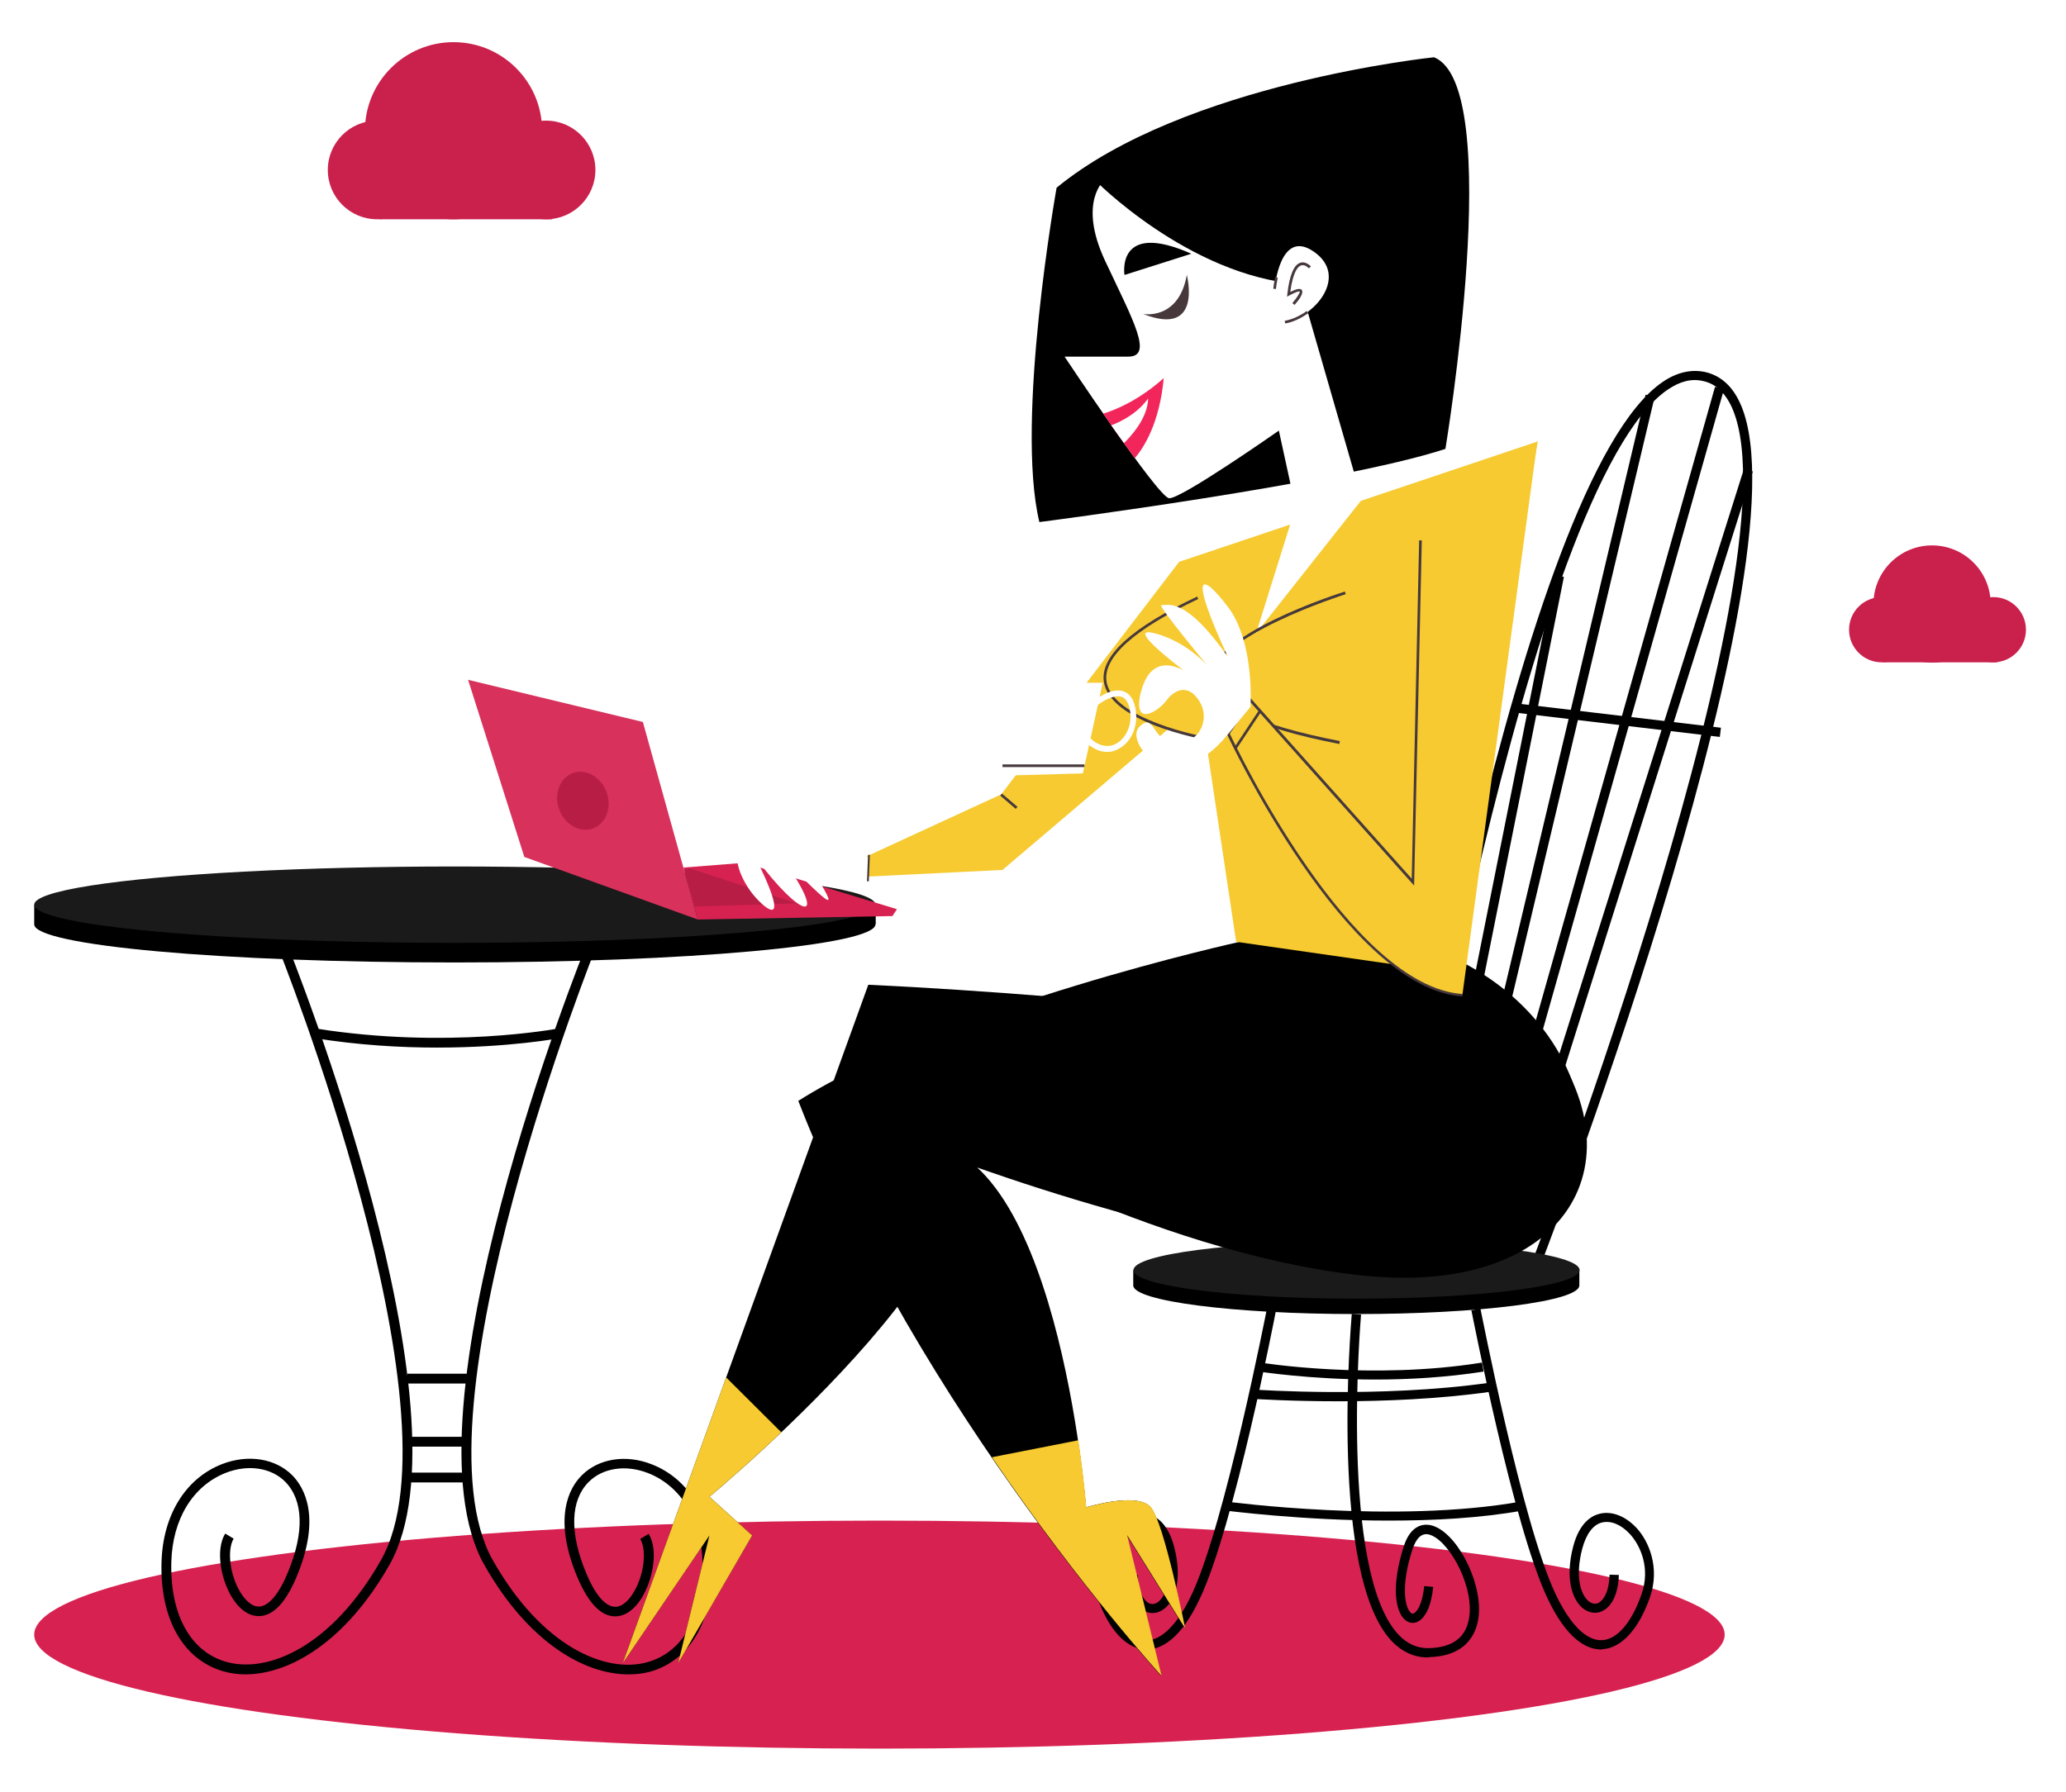 <?xml version="1.0" encoding="utf-8"?>
<!-- Generator: Adobe Illustrator 24.0.2, SVG Export Plug-In . SVG Version: 6.00 Build 0)  -->
<svg version="1.1" xmlns="http://www.w3.org/2000/svg" xmlns:xlink="http://www.w3.org/1999/xlink" x="0px" y="0px"
	 viewBox="0 0 779 676" style="enable-background:new 0 0 779 676;" xml:space="preserve">
<style type="text/css">
	.st0{display:none;}
	.st1{display:inline;fill:#DDE3F2;stroke:#06225B;stroke-miterlimit:10;}
	.st2{opacity:0.47;fill:#F0F0F0;}
	.st3{fill:#F3265B;}
	.st4{fill:none;stroke:#F3265B;stroke-width:3;stroke-miterlimit:10;}
	.st5{fill:#010000;}
	.st6{fill:#FFFFFF;}
	.st7{fill:#F6CA30;}
	.st8{fill:none;stroke:#010000;stroke-width:0.7;stroke-miterlimit:10;}
	.st9{fill:#007285;}
	.st10{fill:none;stroke:#FFFFFF;stroke-miterlimit:10;}
	.st11{fill:#D72251;}
	.st12{opacity:0.56;}
	.st13{fill:#CA204C;}
	.st14{fill:#EDE527;}
	.st15{fill:#FF6214;}
	.st16{fill:#FFF14D;}
	.st17{fill:none;stroke:#010000;stroke-width:2;stroke-miterlimit:10;}
	.st18{opacity:0.53;fill:#F3E6EA;}
	.st19{fill:#C21F4A;}
	.st20{fill:#B11C44;}
	.st21{fill-rule:evenodd;clip-rule:evenodd;fill:#A41A3F;}
	.st22{fill-rule:evenodd;clip-rule:evenodd;fill:#D72251;}
	.st23{fill:#E62457;}
	.st24{fill:#9A193B;}
	.st25{fill-rule:evenodd;clip-rule:evenodd;fill:#E62457;}
	.st26{fill-rule:evenodd;clip-rule:evenodd;fill:#9A193B;}
	.st27{opacity:0.53;}
	.st28{fill:#BB1E47;}
	.st29{fill:#A41A3F;}
	.st30{fill:#C51F4A;}
	.st31{fill:#1A1A1A;}
	.st32{fill:#D7315C;}
	.st33{fill:#B81D46;}
	.st34{fill:#46383B;}
	.st35{clip-path:url(#XMLID_1162_);}
	.st36{clip-path:url(#XMLID_7175_);}
	.st37{clip-path:url(#XMLID_7177_);}
	.st38{clip-path:url(#XMLID_7179_);}
	.st39{fill:none;stroke:#F3265B;stroke-width:6;stroke-miterlimit:10;}
	.st40{fill:#EBEBEB;}
	.st41{fill:#FF735D;}
	.st42{fill:#E6BD2D;}
	.st43{fill:#00576B;}
	.st44{fill:#1A2E35;}
	.st45{fill:#FFBF9D;}
	.st46{fill:#FF9A6C;}
	.st47{fill:#375A64;}
	.st48{opacity:0.3;}
	.st49{fill:#FAFAFA;}
	.st50{fill:#F5F5F5;}
	.st51{fill:#3B0915;}
	.st52{fill:#9C193B;}
	.st53{fill:#8D1736;}
	.st54{filter:url(#Adobe_OpacityMaskFilter);}
	.st55{filter:url(#Adobe_OpacityMaskFilter_1_);}
	.st56{mask:url(#XMLID_7182_);fill:url(#XMLID_7184_);}
	.st57{filter:url(#Adobe_OpacityMaskFilter_2_);}
	.st58{filter:url(#Adobe_OpacityMaskFilter_3_);}
	.st59{mask:url(#XMLID_7185_);fill:url(#XMLID_7186_);}
	.st60{filter:url(#Adobe_OpacityMaskFilter_4_);}
	.st61{filter:url(#Adobe_OpacityMaskFilter_5_);}
	.st62{mask:url(#XMLID_7187_);fill:url(#XMLID_7188_);}
	.st63{filter:url(#Adobe_OpacityMaskFilter_6_);}
	.st64{filter:url(#Adobe_OpacityMaskFilter_7_);}
	.st65{mask:url(#XMLID_7189_);fill:url(#XMLID_7190_);}
	.st66{opacity:0.64;fill:#D72251;}
	.st67{opacity:0.1;fill:#D72251;}
	.st68{fill-rule:evenodd;clip-rule:evenodd;fill:#C5C5C5;}
	.st69{fill-rule:evenodd;clip-rule:evenodd;fill:#DFDFDF;}
	.st70{fill:#DFDFDF;}
	.st71{fill:#C5C5C5;}
	.st72{opacity:0.6;fill-rule:evenodd;clip-rule:evenodd;fill:#C5C5C5;}
	.st73{filter:url(#Adobe_OpacityMaskFilter_8_);}
	.st74{filter:url(#Adobe_OpacityMaskFilter_9_);}
	.st75{mask:url(#XMLID_7191_);fill:url(#XMLID_7192_);}
	.st76{fill:#ACACAC;}
	.st77{filter:url(#Adobe_OpacityMaskFilter_10_);}
	.st78{filter:url(#Adobe_OpacityMaskFilter_11_);}
	.st79{mask:url(#XMLID_7193_);fill:url(#XMLID_7194_);}
	.st80{filter:url(#Adobe_OpacityMaskFilter_12_);}
	.st81{filter:url(#Adobe_OpacityMaskFilter_13_);}
	.st82{mask:url(#XMLID_7195_);fill:url(#XMLID_7196_);}
	.st83{filter:url(#Adobe_OpacityMaskFilter_14_);}
	.st84{filter:url(#Adobe_OpacityMaskFilter_15_);}
	.st85{mask:url(#XMLID_7197_);fill:url(#XMLID_7198_);}
	.st86{fill:#8F1737;}
	.st87{fill:#D2D2D2;}
	.st88{fill:#B9BABB;}
	.st89{fill:#8DA1AB;}
	.st90{opacity:0.5;fill:#C21F4A;}
	.st91{fill:none;stroke:#2A2B32;stroke-width:0.68;stroke-miterlimit:10;}
	.st92{fill:#F6CA31;}
	.st93{opacity:0.2;}
	.st94{fill:none;stroke:#010000;stroke-width:0.547;stroke-miterlimit:10;}
	.st95{fill:#006278;}
	.st96{filter:url(#Adobe_OpacityMaskFilter_16_);}
	.st97{filter:url(#Adobe_OpacityMaskFilter_17_);}
	.st98{mask:url(#XMLID_7199_);fill:url(#XMLID_7200_);}
	.st99{filter:url(#Adobe_OpacityMaskFilter_18_);}
	.st100{filter:url(#Adobe_OpacityMaskFilter_19_);}
	.st101{mask:url(#XMLID_7201_);fill:url(#XMLID_7202_);}
	.st102{filter:url(#Adobe_OpacityMaskFilter_20_);}
	.st103{filter:url(#Adobe_OpacityMaskFilter_21_);}
	.st104{mask:url(#XMLID_7203_);fill:url(#XMLID_7204_);}
	.st105{filter:url(#Adobe_OpacityMaskFilter_22_);}
	.st106{filter:url(#Adobe_OpacityMaskFilter_23_);}
	.st107{mask:url(#XMLID_7205_);fill:url(#XMLID_7208_);}
	.st108{filter:url(#Adobe_OpacityMaskFilter_24_);}
	.st109{filter:url(#Adobe_OpacityMaskFilter_25_);}
	.st110{mask:url(#XMLID_7209_);fill:url(#XMLID_7211_);}
	.st111{filter:url(#Adobe_OpacityMaskFilter_26_);}
	.st112{filter:url(#Adobe_OpacityMaskFilter_27_);}
	.st113{mask:url(#XMLID_7212_);fill:url(#XMLID_7213_);}
	.st114{filter:url(#Adobe_OpacityMaskFilter_28_);}
	.st115{filter:url(#Adobe_OpacityMaskFilter_29_);}
	.st116{mask:url(#XMLID_7214_);fill:url(#XMLID_7215_);}
	.st117{filter:url(#Adobe_OpacityMaskFilter_30_);}
	.st118{filter:url(#Adobe_OpacityMaskFilter_31_);}
	.st119{mask:url(#XMLID_7216_);fill:url(#XMLID_7217_);}
	.st120{fill:#1E1C16;}
	.st121{fill:none;stroke:#1E1C16;stroke-width:0.7;stroke-miterlimit:10;}
	.st122{fill:none;stroke:#1E1C16;stroke-width:0.6;stroke-miterlimit:10;}
	.st123{fill:#ECECEC;}
	.st124{fill:#CCCCCC;}
	.st125{fill:#F0F0F0;}
	.st126{clip-path:url(#SVGID_4_);fill:#F3265B;}
	.st127{clip-path:url(#SVGID_4_);}
	.st128{clip-path:url(#SVGID_4_);fill:#1E1C16;}
	.st129{clip-path:url(#SVGID_4_);fill:#E6EBED;}
	.st130{opacity:0.21;clip-path:url(#SVGID_4_);}
	.st131{clip-path:url(#SVGID_6_);fill:#E6EBED;}
	.st132{clip-path:url(#SVGID_4_);fill:#34323F;}
	.st133{clip-path:url(#SVGID_4_);fill:#CFBDC4;}
	.st134{clip-path:url(#SVGID_4_);fill:#998B90;}
	.st135{clip-path:url(#SVGID_4_);fill:#F6CA30;}
	.st136{clip-path:url(#SVGID_4_);fill:none;}
	.st137{fill:#180101;}
	.st138{fill:none;stroke:#000000;stroke-miterlimit:10;}
	.st139{fill:none;stroke:#F3265B;stroke-width:2;stroke-miterlimit:10;}
	.st140{fill:none;stroke:#52607C;stroke-width:0.622;stroke-miterlimit:10;}
	.st141{fill:none;stroke:#2A2B32;stroke-width:2.075;stroke-miterlimit:10;}
	.st142{fill:none;stroke:#2A2B32;stroke-width:0.726;stroke-miterlimit:10;}
	.st143{fill:#FF5B14;}
	.st144{fill:#A7C218;}
	.st145{fill:#A8C219;}
	.st146{fill:#A8C319;}
	.st147{fill:#41586F;}
	.st148{fill:#41576E;}
	.st149{fill:#41586E;}
	.st150{fill:#A9B0BB;}
	.st151{fill:#E4C125;}
	.st152{fill:#485362;}
	.st153{fill:#ECBC00;}
	.st154{fill:#9BA2A7;}
	.st155{fill:#FF8000;}
	.st156{fill:#495463;}
	.st157{fill:#8F8F8F;}
	.st158{fill:url(#SVGID_7_);}
	.st159{fill:url(#SVGID_8_);}
	.st160{fill:url(#SVGID_9_);}
	.st161{fill:url(#SVGID_10_);}
	.st162{fill:none;stroke:#F3265B;stroke-width:4;stroke-miterlimit:10;}
	.st163{opacity:0.16;fill:#D72251;}
	.st164{opacity:0.48;fill:#D72251;}
	.st165{opacity:0.47;fill:#D72251;}
	.st166{opacity:0.5;fill:#F3265B;}
	.st167{opacity:0.2;fill:#7D132E;}
	.st168{opacity:0.7;fill:#C21F4A;}
	.st169{opacity:0.2;fill:#7A132D;}
	.st170{fill:#FF144F;}
	.st171{opacity:0.2;fill:#C21F4A;}
	.st172{fill:#B31D44;}
	.st173{opacity:0.3;fill:#B31D44;}
	.st174{fill:none;stroke:#010000;stroke-width:0.6;stroke-miterlimit:10;}
	.st175{fill:none;stroke:#010000;stroke-miterlimit:10;}
	.st176{fill:none;stroke:#FFFFFF;stroke-width:3;stroke-miterlimit:10;}
	.st177{fill:none;stroke:#F3265B;stroke-miterlimit:10;}
	.st178{fill:#00A6D2;}
	.st179{fill:#E30E2C;}
	.st180{fill:#E20E2D;}
	.st181{fill:#A4A7A9;}
	.st182{clip-path:url(#SVGID_12_);fill:#F3265B;}
	.st183{clip-path:url(#SVGID_14_);}
	.st184{fill:#020100;}
	.st185{fill:#FF192F;}
	.st186{fill:#EEBD11;}
	.st187{opacity:0.29;fill:#CA204C;}
	.st188{fill:#B31D45;}
	.st189{clip-path:url(#XMLID_7218_);}
	.st190{fill:url(#XMLID_7219_);}
	.st191{clip-path:url(#XMLID_7220_);}
	.st192{fill:none;stroke:#1E1C16;stroke-width:0.25;stroke-miterlimit:10;}
	.st193{fill:#881635;}
	.st194{clip-path:url(#XMLID_7221_);}
	.st195{fill:#D2214F;}
	.st196{clip-path:url(#XMLID_7222_);}
	.st197{clip-path:url(#SVGID_16_);}
	.st198{fill:#C01E49;}
	.st199{opacity:0.1;}
	.st200{fill:#BD1E48;}
	.st201{fill:#5665C0;}
	.st202{opacity:0.1;fill:#BD1E48;}
	.st203{opacity:0.25;}
	.st204{fill:#B1123B;}
	.st205{opacity:0.18;}
	.st206{fill:#99A1A1;}
	.st207{opacity:0.22;clip-path:url(#XMLID_7223_);fill:#F7FFFF;}
	.st208{clip-path:url(#XMLID_7223_);fill:#DCE1E1;}
	.st209{clip-path:url(#XMLID_7223_);}
	.st210{fill:#F7FFFF;}
	.st211{fill:#C4CACA;}
	.st212{fill:#DCE1E1;}
	.st213{fill:#1F2F6E;}
	.st214{opacity:0.21;fill:#F7FFFF;}
	.st215{fill:#EBBB2C;}
	.st216{fill:#ECECEA;}
	.st217{fill:#00647A;}
	.st218{opacity:0.31;}
	.st219{clip-path:url(#XMLID_7224_);fill:#007285;}
	.st220{opacity:0.33;fill:#D72251;}
	.st221{opacity:0.37;}
	.st222{clip-path:url(#SVGID_18_);}
	.st223{fill:none;}
	.st224{fill:#F2DFDF;}
	.st225{fill:#75CADA;}
	.st226{fill:#017CB6;}
	.st227{fill:#ADCF4A;}
	.st228{fill:#005377;}
	.st229{fill:#019782;}
	.st230{fill:#A1A9AD;}
	.st231{fill:#D0D4D5;}
	.st232{opacity:0.66;}
	.st233{fill:#E1E1E1;}
	.st234{opacity:0.24;}
	.st235{opacity:0.2;fill:#E1E1E1;}
	.st236{opacity:0.3;fill:#CCCCCC;}
	.st237{opacity:0.5;fill:#ECECEC;}
	.st238{opacity:0.5;fill:#E1E1E1;}
	.st239{fill:#E6E6E6;}
	.st240{fill:#F2F2F2;}
	.st241{opacity:0.35;}
	.st242{fill:#A19EA0;}
	.st243{fill:#898989;}
	.st244{fill:#CECECE;}
	.st245{clip-path:url(#XMLID_7225_);fill:#E6E6E6;}
	.st246{clip-path:url(#XMLID_7225_);}
	.st247{fill:url(#XMLID_7226_);}
	.st248{fill:url(#XMLID_7227_);}
	.st249{fill:url(#XMLID_7228_);}
	.st250{fill:url(#XMLID_7229_);}
	.st251{clip-path:url(#XMLID_7225_);fill:none;}
	.st252{fill:#EDEDED;}
	.st253{fill:#52398B;}
	.st254{fill:#B0B7C2;}
	.st255{fill:#B70B29;}
	.st256{clip-path:url(#SVGID_30_);}
	.st257{fill:#E6EBED;}
	.st258{fill:#DADFE0;}
	.st259{fill:#D6D6D6;}
	.st260{fill:#F6BF00;}
	.st261{fill:#DBDBDB;}
	.st262{fill:#F99746;}
	.st263{fill:#CFCFCF;}
	.st264{fill:#DFEBFD;}
	.st265{fill:#9EC3F6;}
	.st266{fill:#ED7D2B;}
</style>
<g id="reglas" class="st0">
</g>
<g id="columnas" class="st0">
</g>
<g id="Capa_4">
	<g id="XMLID_1037_">
		<ellipse id="XMLID_1158_" class="st11" cx="331.6" cy="616.5" rx="318.7" ry="43"/>
		<g id="XMLID_1120_">
			<g id="XMLID_1143_">
				<g>
					<path id="XMLID_5206_" class="st5" d="M580.3,478.7l-3.2-1.2c1-2.7,103.8-271.8,75.1-325.5c-2.5-4.6-5.8-7.4-10.1-8.3
						c-4.3-1-8.6,0.1-13.2,3.2c-53.1,35.9-100.1,322.8-100.6,325.7l-3.4-0.6c1.9-11.9,47.8-291.3,102.1-328
						c5.3-3.6,10.7-4.8,15.9-3.7c5.3,1.2,9.5,4.6,12.4,10.1C684.7,205.4,584.6,467.6,580.3,478.7z"/>
					
						<rect id="XMLID_5205_" x="607.9" y="232.3" transform="matrix(0.118 -0.993 0.993 0.118 268.122 844.908)" class="st5" width="3.5" height="78.5"/>
					
						<rect id="XMLID_5204_" x="457.1" y="323.7" transform="matrix(0.301 -0.954 0.954 0.301 117.757 811.541)" class="st5" width="310.4" height="3.5"/>
					
						<rect id="XMLID_5203_" x="432.2" y="308.2" transform="matrix(0.272 -0.962 0.962 0.272 140.104 805.015)" class="st5" width="340.1" height="3.5"/>
					
						<rect id="XMLID_5202_" x="416.9" y="309.6" transform="matrix(0.231 -0.973 0.973 0.231 145.951 807.304)" class="st5" width="333.3" height="3.5"/>
					
						<rect id="XMLID_5201_" x="429.1" y="346" transform="matrix(0.196 -0.981 0.981 0.196 110.678 830.477)" class="st5" width="265.5" height="3.5"/>
				</g>
			</g>
			<path id="XMLID_1140_" class="st5" d="M603.7,622.1c-5.3,0-12.9-3.6-20.4-19.7c-12.7-27.2-27.8-104.9-28.5-108.2l3.4-0.7
				c0.2,0.8,15.7,80.7,28.2,107.4c5.5,11.7,11.7,18,17.7,17.7c5.7-0.3,11.2-6.7,14.9-17.5c3.3-9.5-0.3-18-4.4-22.5
				c-3.3-3.6-7.2-5.2-10.5-4.4c-3.4,0.8-6,4.3-7.5,9.9c-2.8,10.7-0.5,17.3,2.3,19.7c1.2,1,2.5,1.3,3.7,0.8c1.9-0.9,4.1-4.1,4.3-10.7
				l3.5,0.1c-0.2,7-2.6,12-6.4,13.7c-2.4,1.1-5.1,0.6-7.4-1.3c-3.7-3.2-6.6-11-3.4-23.2c2.3-8.7,6.7-11.5,10-12.3
				c4.6-1.1,9.7,0.9,13.9,5.4c4.7,5.1,8.8,15,5.1,25.9c-4.2,12.2-10.8,19.4-18,19.8C604.1,622.1,603.9,622.1,603.7,622.1z"/>
			<path id="XMLID_1137_" class="st5" d="M432.3,622.1c-0.2,0-0.4,0-0.6,0c-7.2-0.4-13.8-7.6-18-19.8c-3.8-10.9,0.4-20.8,5.1-25.9
				c4.1-4.5,9.3-6.5,13.9-5.4c3.3,0.8,7.7,3.6,10,12.3c3.2,12.2,0.4,20-3.4,23.2c-2.2,1.9-4.9,2.4-7.4,1.3
				c-3.8-1.7-6.2-6.7-6.4-13.7l3.5-0.1c0.2,6.6,2.4,9.8,4.3,10.7c1.2,0.5,2.5,0.3,3.7-0.8c2.8-2.4,5.1-9,2.3-19.7
				c-1.5-5.6-4.1-9-7.5-9.9c-3.3-0.8-7.2,0.8-10.5,4.4c-4.1,4.4-7.6,13-4.4,22.5c3.7,10.8,9.1,17.2,14.9,17.5c0.1,0,0.3,0,0.4,0
				c5.8,0,12-6.2,17.3-17.7c12.5-26.8,28-106.6,28.2-107.4l3.4,0.7c-0.6,3.3-15.8,81.1-28.5,108.2
				C445.2,618.6,437.6,622.1,432.3,622.1z"/>
			<path id="XMLID_1134_" class="st5" d="M427.3,484.8c0,5.9,37.7,10.8,84.1,10.8c46.5,0,84.1-4.8,84.1-10.8V479H427.3V484.8z"/>
			<ellipse id="XMLID_1133_" class="st31" cx="511.5" cy="479" rx="84.1" ry="10.8"/>
			<path id="XMLID_1130_" class="st5" d="M538.3,625.1c-5.1,0-9.7-2.1-13.6-6.2c-23.5-25-15.3-119.4-15-123.4l3.5,0.3
				c-0.1,1-8.3,96.8,14.1,120.7c3.3,3.5,7.1,5.2,11.4,5.1c9.5-0.2,14.7-4.5,15.4-12.8c1.1-12.3-8.5-28.6-15.5-30.1
				c-2.6-0.5-4.6,1.4-6,5.6c-4.5,13.8-2.9,21.8-0.7,23.9c0.6,0.6,0.9,0.4,1.1,0.3c1.1-0.4,3.3-3.1,4-10.3l3.4,0.3
				c-0.7,7.2-3,12-6.2,13.3c-1.6,0.6-3.4,0.2-4.7-1.1c-3.2-3.1-5.1-12.1-0.2-27.5c2.6-8.1,7.4-8.5,10-8c9.4,1.9,19.4,20.5,18.3,33.8
				c-0.5,5.8-3.6,15.6-18.8,16C538.6,625.1,538.4,625.1,538.3,625.1z"/>
			<path id="XMLID_1127_" class="st5" d="M518.6,520.3c-24.9,0-43.6-3-43.9-3l0.6-3.4c0.4,0.1,42,6.7,83.5,0l0.6,3.4
				C545.3,519.5,531.2,520.3,518.6,520.3z"/>
			<path id="XMLID_1124_" class="st5" d="M523.6,573.5c-33,0-61.3-3.8-61.8-3.8l0.5-3.4c0.6,0.1,63.8,8.5,111.3,0l0.6,3.4
				C558.1,572.6,540.3,573.5,523.6,573.5z"/>
			<path id="XMLID_1121_" class="st5" d="M504.7,528.5c-18.5,0-31.8-0.9-32-0.9l0.3-3.5c0.5,0,47.5,3.3,88.6-2.6l0.5,3.4
				C542.4,527.7,521.4,528.5,504.7,528.5z"/>
		</g>
		<g id="XMLID_1096_">
			<path id="XMLID_1117_" class="st5" d="M92.5,631.5c-2.9,0-5.6-0.4-8.1-1.1c-15.3-4.3-24.1-19.7-23.5-41.2
				c0.5-17.7,9-31.6,22.8-37c9.8-3.8,20.1-2.2,26.5,4.2c4.6,4.7,10.9,15.8,1.8,37.9c-4,9.7-8.6,14.8-13.8,15.2
				c-3.9,0.3-7.6-2.1-10.6-6.8c-4.2-6.7-6.5-18-2.7-24.3l3.2,1.9c-2.6,4.4-1.4,14,2.7,20.5c1.3,2,3.9,5.4,7.1,5.1
				c3.6-0.3,7.4-4.9,10.7-13c6.2-15,5.8-27-1-34c-5.3-5.4-14.1-6.7-22.5-3.4c-12.4,4.9-20.1,17.5-20.5,33.7
				c-0.5,19.7,7.2,33.8,20.8,37.6c15.7,4.4,39.8-5.8,58.3-38.5c31.4-55.4-38.6-230.4-39.3-232.1l3.4-1.4
				c2.9,7.3,71.3,178.4,39.1,235.3C130.2,619.5,109,631.5,92.5,631.5z"/>
			<path id="XMLID_1114_" class="st5" d="M236.9,631.5c-16.5,0-37.7-12-54.3-41.3c-32.2-56.9,36.1-228.1,39.1-235.3l3.4,1.4
				c-0.7,1.8-70.6,176.8-39.3,232.1c18.5,32.7,42.6,42.9,58.3,38.5c13.6-3.8,21.3-17.8,20.8-37.6c-0.4-16.2-8.1-28.8-20.5-33.7
				c-8.4-3.3-17.2-2-22.5,3.4c-6.8,6.9-7.2,19-1,34c3.3,8.1,7.1,12.7,10.7,13c3.2,0.3,5.9-3.1,7.1-5.1c4.1-6.5,5.3-16,2.7-20.5
				l3.2-1.9c3.8,6.3,1.5,17.5-2.7,24.3c-3,4.7-6.7,7.1-10.6,6.8c-5.2-0.4-9.8-5.6-13.8-15.2c-9.1-22.1-2.8-33.3,1.8-37.9
				c6.3-6.4,16.7-8.1,26.5-4.2c13.8,5.4,22.3,19.3,22.8,37c0.6,21.5-8.2,36.9-23.5,41.2C242.5,631.2,239.8,631.5,236.9,631.5z"/>
			<g id="XMLID_1109_">
				<path id="XMLID_1111_" class="st5" d="M330.1,348.6c0,7.9-71,14.4-158.6,14.4c-87.6,0-158.6-6.4-158.6-14.4v-7.3h317.3V348.6z"
					/>
				<ellipse id="XMLID_1110_" class="st31" cx="171.5" cy="341.2" rx="158.6" ry="14.4"/>
			</g>
			<path id="XMLID_1106_" class="st5" d="M164.8,395.1c-13.7,0-29.6-0.9-46.4-3.6l0.6-3.6c49.6,7.9,91,0.1,91.4,0l0.7,3.6
				C210.8,391.6,192.1,395.1,164.8,395.1z"/>
			<rect id="XMLID_1103_" x="153.6" y="518.1" class="st5" width="24.1" height="3.7"/>
			<rect id="XMLID_1100_" x="153.6" y="541.9" class="st5" width="22.3" height="3.7"/>
			<rect id="XMLID_1097_" x="153.6" y="555.4" class="st5" width="22.3" height="3.7"/>
		</g>
		<polygon id="XMLID_1095_" class="st32" points="176.5,256.4 197.7,323.2 263.1,346.8 257.9,328 242.4,272.3 		"/>
		<polygon id="XMLID_1094_" class="st11" points="280.7,325.4 257.7,327.2 263.1,346.8 336.5,345.5 338.2,342.9 		"/>
		<polygon id="XMLID_1093_" class="st33" points="262,341.9 300.3,340.7 259.9,327.4 258,328.1 		"/>
		<g id="XMLID_1039_">
			<path id="XMLID_1087_" class="st5" d="M467.5,355.2c0,0-109.6,24.1-166.5,60c45.7,117.5,136.9,217,136.9,217l-13-53.1l21.9,35.2
				c0,0-7.9-39.8-12.9-45.8c-5-6-24.4,0-24.4,0s-11-142.4-65.8-137.4c0,0,102.6,41.8,188.2,45.8c85.7,4,81.7-84.6,16.4-115.5"/>
			<path id="XMLID_1084_" class="st7" d="M451.6,225.5c-80.4,38.2,3,53,3,53l11.5,76.7l80.1,11.5l33.6-200.2l-135.2,45.4l-67.1,87.7
				l-52.3,24.1v7l52.8-2.6l81.5-69.3L451.6,225.5z"/>
			<path id="XMLID_1083_" class="st34" d="M454.5,279c-1.5-0.3-36.2-6.6-38.3-22c-1.3-9.6,10.5-20.3,35.2-32l0.4,0.9
				c-24.2,11.5-35.8,21.9-34.6,31c2,14.6,37.1,21,37.5,21.1L454.5,279z"/>
			<path id="XMLID_1082_" class="st5" d="M540.7,21.6c0,0-94.2,9.7-142.3,49.2c0,0-15.7,87.7-6.5,126.1c0,0,113.6-14.6,153.1-27.6
				C545,169.3,567.8,32.4,540.7,21.6z"/>
			<path id="XMLID_1079_" class="st6" d="M416.7,67.6c0,0-10.6,8.2,0,30.8c10.6,22.6,18.3,36.1,8.7,36.1c-9.6,0-24,0-24,0
				s35.1,52.9,39.4,53.4c4.3,0.5,41.4-25.5,41.4-25.5l6.3,28.9l-14.9,47.6l39.9-50.5L482.1,79.6L416.7,67.6z"/>
			<path id="XMLID_1078_" class="st34" d="M505,280.6c-31.9-6.2-48.4-14.3-48.9-23.9c-0.9-17.2,48.9-32.9,51-33.6l0.3,1
				c-0.5,0.2-51.2,16.1-50.3,32.5c0.5,9.1,16.7,16.8,48.1,22.9L505,280.6z"/>
			<path id="XMLID_1077_" class="st5" d="M412.5,67.6c0,0,35.5,36.4,77.5,39.6c42.1,3.2,15-27.7,15-27.7l-29.8-18.9L412.5,67.6z"/>
			<path id="XMLID_1074_" class="st6" d="M480.6,108.9c0,0,1.9-23.1,14.9-13.9c13,9.1,0.5,24.5-11.1,26.5"/>
			<path id="XMLID_1073_" class="st34" d="M484.6,122l-0.2-1c2.8-0.5,5.7-1.8,8.3-3.7l0.6,0.8C490.5,120.1,487.5,121.5,484.6,122z"
				/>
			<path id="XMLID_1071_" class="st34" d="M481.1,109l-1-0.1c0-0.1,0.2-2,0.7-4.4l1,0.2C481.3,107.1,481.1,109,481.1,109z"/>
			<path id="XMLID_1070_" class="st7" d="M535.6,203.7l-2.9,128.9l-61.2-68.5l-8.5,12.5c0,0,44.3,95.9,88.4,98.7l28.3-208.9"/>
			<path id="XMLID_1069_" class="st34" d="M551.4,375.8c-43.9-2.9-88.4-98.1-88.8-99l-0.1-0.3l9-13.2l60.8,68.1l2.8-127.6l1,0
				L533.2,334l-61.6-69l-7.9,11.7c2.6,5.6,45.7,95.4,87.8,98.2L551.4,375.8z"/>
			<path id="XMLID_1066_" class="st6" d="M327.4,323.2c0,0-33.9-13-44.1-8.6c-10.2,4.3-4.1,17.7,1.8,24.1c5.9,6.4,12,9.2-0.3-15.4
				c17.3,23.4,28.5,26.2,10,0c19.3,19.3,24.2,24.2,7.2-1.7c13.7,14.3,25.1,10.4,25.1,10.4L327.4,323.2z"/>
			<path id="XMLID_1063_" class="st6" d="M471.5,266.6c0,0,1.7-24.3-8.5-37.7c-10.2-13.4-15-13.6,0,18.9
				c-16.5-23.6-23.1-19.2-25.1-19.6c-2.1-0.4,20.5,26.6,20.5,26.6s-8-11.9-22.8-15.9c-14.8-4,19,20.1,19,20.1s-19.5-20.1-24.7,3.2
				c-2.4,11.8,6.7,6.3,9.9,2c3.2-4.3,8.4-6.4,12.5,0.4c4.1,6.7,0,15.8-8.9,15.8c-8.9-0.1-7.9-12.2-13.8-6.3
				c-5.9,5.9,12.6,28.7,33.5,2.7"/>
			<path id="XMLID_1060_" class="st3" d="M427.9,172.8c3.3-3.9,9.3-13,10.9-30.2c-9.4,8.4-18.2,12-22.8,13.4
				C419.8,161.6,424,167.6,427.9,172.8z"/>
			<path id="XMLID_1057_" class="st6" d="M419,160.4c1.6,2.3,3.2,4.5,4.8,6.7c2.3-2.2,9-9.3,9.1-16.8
				C427.8,157.5,419,160.4,419,160.4z"/>
			<path id="XMLID_1056_" class="st34" d="M431,118.4c0,0,13.4,2.6,16.5-14.7C447.5,103.7,453.7,127.4,431,118.4z"/>
			<path id="XMLID_1055_" class="st5" d="M424,103.7c0,0-3.4-20.7,25.2-8"/>
			<path id="XMLID_1054_" class="st34" d="M488.1,115l-0.8-0.7c1.6-1.8,2.9-3.9,2.8-4.4c0,0,0,0-0.1,0c-0.3,0-1.2,0.1-3.8,1.5
				l-0.9,0.5l0.1-1c0.8-7.1,2.5-11.1,4.9-11.8c2.1-0.7,3.9,1.3,4,1.4l-0.8,0.7c0,0-1.4-1.6-2.9-1.1c-1.1,0.3-3,2.1-4.1,10
				c2.5-1.2,3.7-1.4,4.3-0.8C491.8,110.5,489.6,113.4,488.1,115z"/>
			<g id="XMLID_1049_">
				<polygon id="XMLID_1051_" class="st6" points="415.8,257.5 408.3,291.7 379.4,292.5 366.1,257.5 				"/>
				<path id="XMLID_1050_" class="st6" d="M417.5,283.6c-2.8,0-5.7-1.3-8.2-3.8l1.6-1.6c3.2,3.2,6.9,4,10.1,2.2
					c3.5-2,6.3-7.2,4.9-13.3c-0.6-2.4-1.6-3.9-3.1-4.3c-3.1-1-7.9,2.2-9.5,3.6l-1.4-1.7c0.3-0.2,6.7-5.6,11.6-4
					c2.2,0.7,3.8,2.7,4.5,5.9c1.5,6.4-1,13-6,15.7C420.6,283.2,419,283.6,417.5,283.6z"/>
			</g>
			<path id="XMLID_1046_" class="st5" d="M533.6,389.3c0,0-119.5-13.9-206.2-17.9l-92.6,255.9l32.7-48.2l-11.8,48.2l27.9-48.2
				l-16.1-14.6c0,0,132.6-109.6,83.8-140.4c0,0,81.7,47.8,160.9,56.8c79.2,9,108.9-44.1,67.5-93.8"/>
			<path id="XMLID_1045_" class="st7" d="M273.8,519.5l-39,107.8l32.7-48.2l-11.8,48.2l27.9-48.2l-16.1-14.6c0,0,11.8-9.8,27.1-24.3
				L273.8,519.5z"/>
			<path id="XMLID_1044_" class="st7" d="M434,568.5c-5-6-24.4,0-24.4,0s-0.8-10.3-3-25.3l-32.6,6.4c34.1,49.9,64,82.5,64,82.5
				l-13-53.1l21.9,35.2C446.9,614.4,439,574.5,434,568.5z"/>
			
				<rect id="XMLID_1043_" x="462.1" y="274.9" transform="matrix(0.553 -0.833 0.833 0.553 -19.248 514.975)" class="st34" width="17" height="1"/>
			<polygon id="XMLID_1042_" class="st34" points="327.6,332.4 326.9,332.4 327.3,322.4 328,322.4 			"/>
			
				<rect id="XMLID_1041_" x="379.8" y="298.3" transform="matrix(0.65 -0.76 0.76 0.65 -96.436 394.816)" class="st34" width="1" height="7.7"/>
			<rect id="XMLID_1040_" x="378" y="288.3" class="st34" width="30.9" height="1"/>
		</g>
		
			<ellipse id="XMLID_1038_" transform="matrix(0.939 -0.344 0.344 0.939 -90.441 93.912)" class="st33" cx="219.7" cy="302.1" rx="9.5" ry="11.1"/>
	</g>
	<g id="XMLID_62_">
		<rect id="XMLID_66_" x="710" y="239.1" class="st13" width="43" height="10.7"/>
		<circle id="XMLID_65_" class="st13" cx="709.5" cy="237.5" r="12.3"/>
		<circle id="XMLID_64_" class="st13" cx="751.6" cy="237.5" r="12.3"/>
		<circle id="XMLID_63_" class="st13" cx="728.5" cy="227.8" r="22.1"/>
	</g>
	<g id="XMLID_57_">
		<rect id="XMLID_61_" x="143" y="66.5" class="st13" width="65.2" height="16.2"/>
		<circle id="XMLID_60_" class="st13" cx="142.2" cy="64.1" r="18.6"/>
		<circle id="XMLID_59_" class="st13" cx="205.9" cy="64.1" r="18.6"/>
		<circle id="XMLID_58_" class="st13" cx="171" cy="49.3" r="33.4"/>
	</g>
</g>
<g id="Capa_3">
</g>
</svg>
